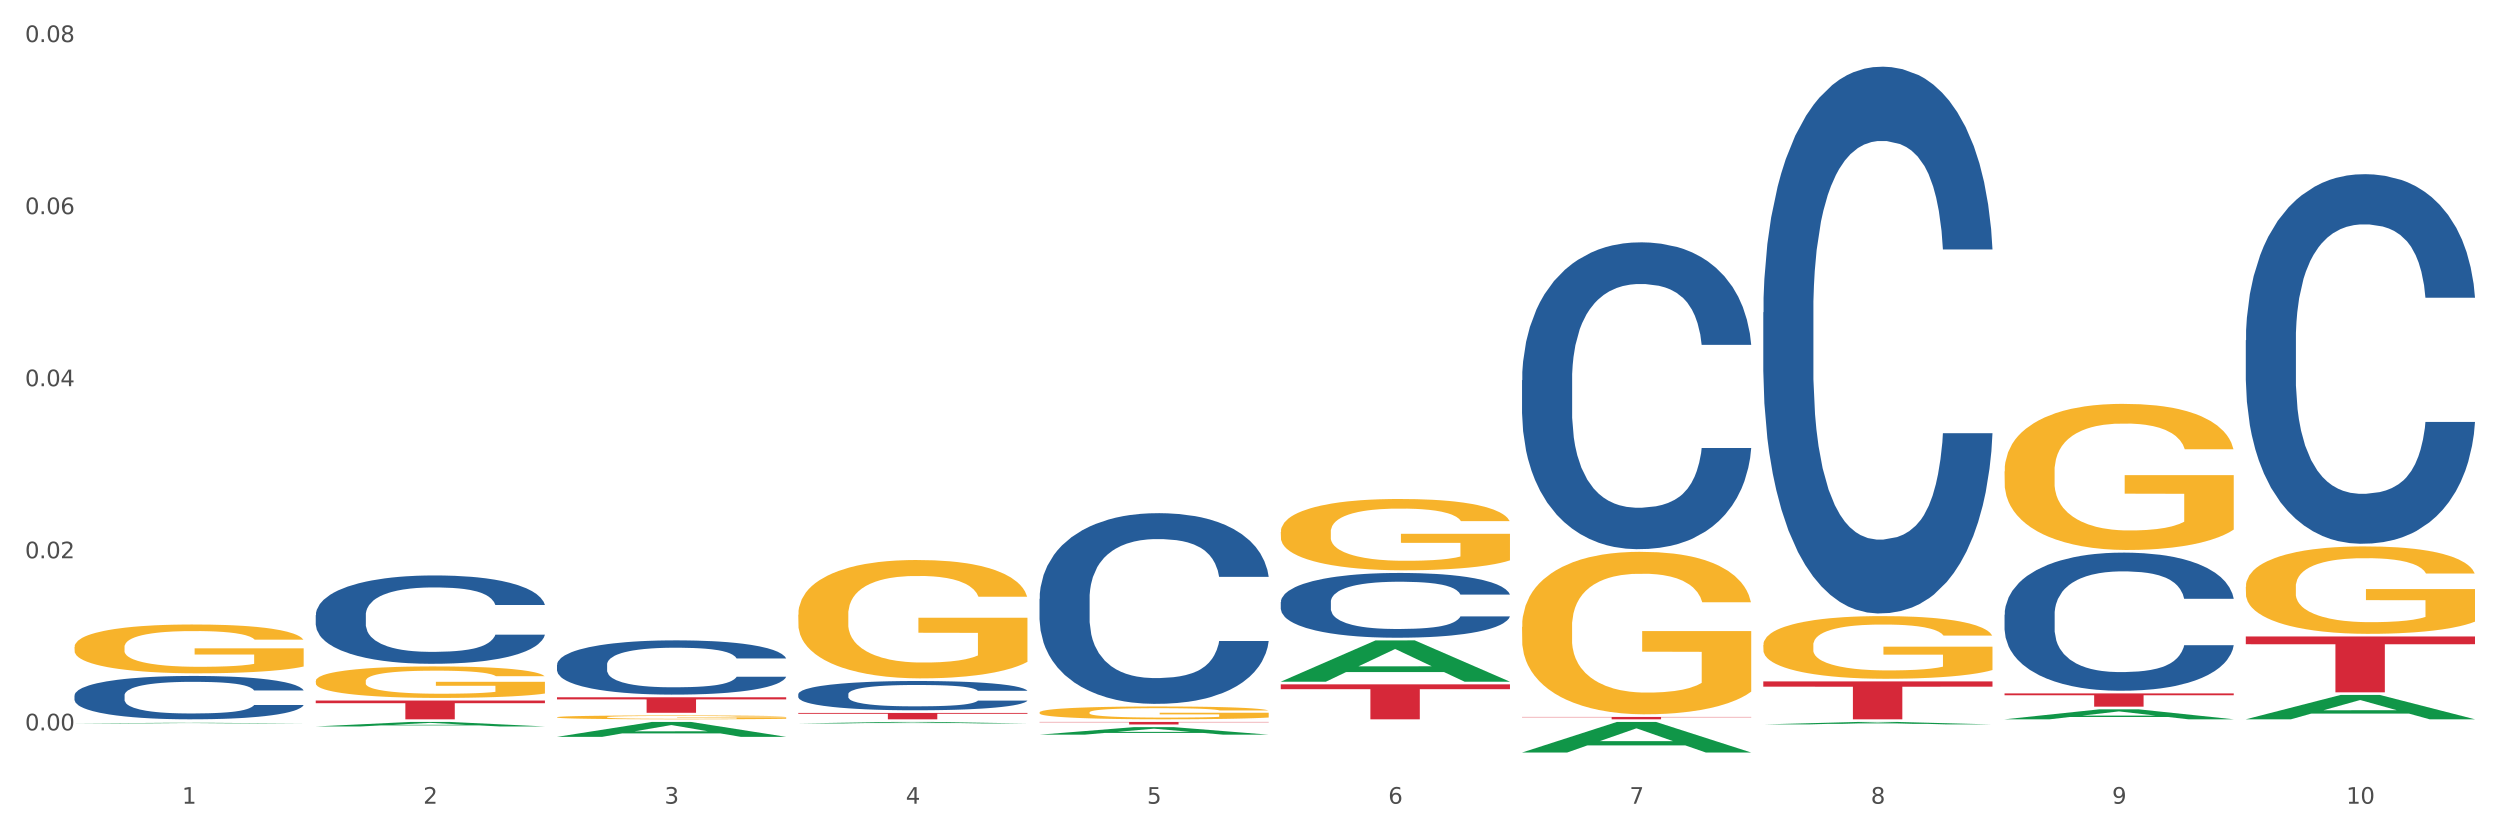 <?xml version="1.0" encoding="utf-8" standalone="no"?>
<!DOCTYPE svg PUBLIC "-//W3C//DTD SVG 1.1//EN"
  "http://www.w3.org/Graphics/SVG/1.1/DTD/svg11.dtd">
<svg xmlns:xlink="http://www.w3.org/1999/xlink" width="1080pt" height="360pt" viewBox="0 0 1080 360" xmlns="http://www.w3.org/2000/svg" version="1.1">
 <rect x="0" y="0" width="1080" height="360" fill="#333333" stroke="none"/>
 <defs>
  <style type="text/css">*{stroke-linejoin: round; stroke-linecap: butt}</style>
 </defs>
 <g id="figure_1">
  <g id="patch_1">
   <path d="M 0 360 
L 1080 360 
L 1080 0 
L 0 0 
z
" style="fill: #ffffff; stroke: #ffffff; stroke-linejoin: miter"/>
  </g>
  <g id="axes_1">
   <g id="matplotlib.axis_1">
    <g id="xtick_1">
     <g id="text_1">
      <!-- 1 -->
      <g style="fill: #4d4d4d" transform="translate(78.627 347.204) scale(0.096 -0.096)">
       <defs>
        <path id="DejaVuSans-31" d="M 794 531 
L 1825 531 
L 1825 4091 
L 703 3866 
L 703 4441 
L 1819 4666 
L 2450 4666 
L 2450 531 
L 3481 531 
L 3481 0 
L 794 0 
L 794 531 
z
" transform="scale(0.016)"/>
       </defs>
       <use xlink:href="#DejaVuSans-31"/>
      </g>
     </g>
    </g>
    <g id="xtick_2">
     <g id="text_2">
      <!-- 2 -->
      <g style="fill: #4d4d4d" transform="translate(182.851 347.204) scale(0.096 -0.096)">
       <defs>
        <path id="DejaVuSans-32" d="M 1228 531 
L 3431 531 
L 3431 0 
L 469 0 
L 469 531 
Q 828 903 1448 1529 
Q 2069 2156 2228 2338 
Q 2531 2678 2651 2914 
Q 2772 3150 2772 3378 
Q 2772 3750 2511 3984 
Q 2250 4219 1831 4219 
Q 1534 4219 1204 4116 
Q 875 4013 500 3803 
L 500 4441 
Q 881 4594 1212 4672 
Q 1544 4750 1819 4750 
Q 2544 4750 2975 4387 
Q 3406 4025 3406 3419 
Q 3406 3131 3298 2873 
Q 3191 2616 2906 2266 
Q 2828 2175 2409 1742 
Q 1991 1309 1228 531 
z
" transform="scale(0.016)"/>
       </defs>
       <use xlink:href="#DejaVuSans-32"/>
      </g>
     </g>
    </g>
    <g id="xtick_3">
     <g id="text_3">
      <!-- 3 -->
      <g style="fill: #4d4d4d" transform="translate(287.074 347.204) scale(0.096 -0.096)">
       <defs>
        <path id="DejaVuSans-33" d="M 2597 2516 
Q 3050 2419 3304 2112 
Q 3559 1806 3559 1356 
Q 3559 666 3084 287 
Q 2609 -91 1734 -91 
Q 1441 -91 1130 -33 
Q 819 25 488 141 
L 488 750 
Q 750 597 1062 519 
Q 1375 441 1716 441 
Q 2309 441 2620 675 
Q 2931 909 2931 1356 
Q 2931 1769 2642 2001 
Q 2353 2234 1838 2234 
L 1294 2234 
L 1294 2753 
L 1863 2753 
Q 2328 2753 2575 2939 
Q 2822 3125 2822 3475 
Q 2822 3834 2567 4026 
Q 2313 4219 1838 4219 
Q 1578 4219 1281 4162 
Q 984 4106 628 3988 
L 628 4550 
Q 988 4650 1302 4700 
Q 1616 4750 1894 4750 
Q 2613 4750 3031 4423 
Q 3450 4097 3450 3541 
Q 3450 3153 3228 2886 
Q 3006 2619 2597 2516 
z
" transform="scale(0.016)"/>
       </defs>
       <use xlink:href="#DejaVuSans-33"/>
      </g>
     </g>
    </g>
    <g id="xtick_4">
     <g id="text_4">
      <!-- 4 -->
      <g style="fill: #4d4d4d" transform="translate(391.298 347.204) scale(0.096 -0.096)">
       <defs>
        <path id="DejaVuSans-34" d="M 2419 4116 
L 825 1625 
L 2419 1625 
L 2419 4116 
z
M 2253 4666 
L 3047 4666 
L 3047 1625 
L 3713 1625 
L 3713 1100 
L 3047 1100 
L 3047 0 
L 2419 0 
L 2419 1100 
L 313 1100 
L 313 1709 
L 2253 4666 
z
" transform="scale(0.016)"/>
       </defs>
       <use xlink:href="#DejaVuSans-34"/>
      </g>
     </g>
    </g>
    <g id="xtick_5">
     <g id="text_5">
      <!-- 5 -->
      <g style="fill: #4d4d4d" transform="translate(495.522 347.204) scale(0.096 -0.096)">
       <defs>
        <path id="DejaVuSans-35" d="M 691 4666 
L 3169 4666 
L 3169 4134 
L 1269 4134 
L 1269 2991 
Q 1406 3038 1543 3061 
Q 1681 3084 1819 3084 
Q 2600 3084 3056 2656 
Q 3513 2228 3513 1497 
Q 3513 744 3044 326 
Q 2575 -91 1722 -91 
Q 1428 -91 1123 -41 
Q 819 9 494 109 
L 494 744 
Q 775 591 1075 516 
Q 1375 441 1709 441 
Q 2250 441 2565 725 
Q 2881 1009 2881 1497 
Q 2881 1984 2565 2268 
Q 2250 2553 1709 2553 
Q 1456 2553 1204 2497 
Q 953 2441 691 2322 
L 691 4666 
z
" transform="scale(0.016)"/>
       </defs>
       <use xlink:href="#DejaVuSans-35"/>
      </g>
     </g>
    </g>
    <g id="xtick_6">
     <g id="text_6">
      <!-- 6 -->
      <g style="fill: #4d4d4d" transform="translate(599.745 347.204) scale(0.096 -0.096)">
       <defs>
        <path id="DejaVuSans-36" d="M 2113 2584 
Q 1688 2584 1439 2293 
Q 1191 2003 1191 1497 
Q 1191 994 1439 701 
Q 1688 409 2113 409 
Q 2538 409 2786 701 
Q 3034 994 3034 1497 
Q 3034 2003 2786 2293 
Q 2538 2584 2113 2584 
z
M 3366 4563 
L 3366 3988 
Q 3128 4100 2886 4159 
Q 2644 4219 2406 4219 
Q 1781 4219 1451 3797 
Q 1122 3375 1075 2522 
Q 1259 2794 1537 2939 
Q 1816 3084 2150 3084 
Q 2853 3084 3261 2657 
Q 3669 2231 3669 1497 
Q 3669 778 3244 343 
Q 2819 -91 2113 -91 
Q 1303 -91 875 529 
Q 447 1150 447 2328 
Q 447 3434 972 4092 
Q 1497 4750 2381 4750 
Q 2619 4750 2861 4703 
Q 3103 4656 3366 4563 
z
" transform="scale(0.016)"/>
       </defs>
       <use xlink:href="#DejaVuSans-36"/>
      </g>
     </g>
    </g>
    <g id="xtick_7">
     <g id="text_7">
      <!-- 7 -->
      <g style="fill: #4d4d4d" transform="translate(703.969 347.204) scale(0.096 -0.096)">
       <defs>
        <path id="DejaVuSans-37" d="M 525 4666 
L 3525 4666 
L 3525 4397 
L 1831 0 
L 1172 0 
L 2766 4134 
L 525 4134 
L 525 4666 
z
" transform="scale(0.016)"/>
       </defs>
       <use xlink:href="#DejaVuSans-37"/>
      </g>
     </g>
    </g>
    <g id="xtick_8">
     <g id="text_8">
      <!-- 8 -->
      <g style="fill: #4d4d4d" transform="translate(808.193 347.204) scale(0.096 -0.096)">
       <defs>
        <path id="DejaVuSans-38" d="M 2034 2216 
Q 1584 2216 1326 1975 
Q 1069 1734 1069 1313 
Q 1069 891 1326 650 
Q 1584 409 2034 409 
Q 2484 409 2743 651 
Q 3003 894 3003 1313 
Q 3003 1734 2745 1975 
Q 2488 2216 2034 2216 
z
M 1403 2484 
Q 997 2584 770 2862 
Q 544 3141 544 3541 
Q 544 4100 942 4425 
Q 1341 4750 2034 4750 
Q 2731 4750 3128 4425 
Q 3525 4100 3525 3541 
Q 3525 3141 3298 2862 
Q 3072 2584 2669 2484 
Q 3125 2378 3379 2068 
Q 3634 1759 3634 1313 
Q 3634 634 3220 271 
Q 2806 -91 2034 -91 
Q 1263 -91 848 271 
Q 434 634 434 1313 
Q 434 1759 690 2068 
Q 947 2378 1403 2484 
z
M 1172 3481 
Q 1172 3119 1398 2916 
Q 1625 2713 2034 2713 
Q 2441 2713 2670 2916 
Q 2900 3119 2900 3481 
Q 2900 3844 2670 4047 
Q 2441 4250 2034 4250 
Q 1625 4250 1398 4047 
Q 1172 3844 1172 3481 
z
" transform="scale(0.016)"/>
       </defs>
       <use xlink:href="#DejaVuSans-38"/>
      </g>
     </g>
    </g>
    <g id="xtick_9">
     <g id="text_9">
      <!-- 9 -->
      <g style="fill: #4d4d4d" transform="translate(912.416 347.204) scale(0.096 -0.096)">
       <defs>
        <path id="DejaVuSans-39" d="M 703 97 
L 703 672 
Q 941 559 1184 500 
Q 1428 441 1663 441 
Q 2288 441 2617 861 
Q 2947 1281 2994 2138 
Q 2813 1869 2534 1725 
Q 2256 1581 1919 1581 
Q 1219 1581 811 2004 
Q 403 2428 403 3163 
Q 403 3881 828 4315 
Q 1253 4750 1959 4750 
Q 2769 4750 3195 4129 
Q 3622 3509 3622 2328 
Q 3622 1225 3098 567 
Q 2575 -91 1691 -91 
Q 1453 -91 1209 -44 
Q 966 3 703 97 
z
M 1959 2075 
Q 2384 2075 2632 2365 
Q 2881 2656 2881 3163 
Q 2881 3666 2632 3958 
Q 2384 4250 1959 4250 
Q 1534 4250 1286 3958 
Q 1038 3666 1038 3163 
Q 1038 2656 1286 2365 
Q 1534 2075 1959 2075 
z
" transform="scale(0.016)"/>
       </defs>
       <use xlink:href="#DejaVuSans-39"/>
      </g>
     </g>
    </g>
    <g id="xtick_10">
     <g id="text_10">
      <!-- 10 -->
      <g style="fill: #4d4d4d" transform="translate(1013.586 347.204) scale(0.096 -0.096)">
       <defs>
        <path id="DejaVuSans-30" d="M 2034 4250 
Q 1547 4250 1301 3770 
Q 1056 3291 1056 2328 
Q 1056 1369 1301 889 
Q 1547 409 2034 409 
Q 2525 409 2770 889 
Q 3016 1369 3016 2328 
Q 3016 3291 2770 3770 
Q 2525 4250 2034 4250 
z
M 2034 4750 
Q 2819 4750 3233 4129 
Q 3647 3509 3647 2328 
Q 3647 1150 3233 529 
Q 2819 -91 2034 -91 
Q 1250 -91 836 529 
Q 422 1150 422 2328 
Q 422 3509 836 4129 
Q 1250 4750 2034 4750 
z
" transform="scale(0.016)"/>
       </defs>
       <use xlink:href="#DejaVuSans-31"/>
       <use xlink:href="#DejaVuSans-30" transform="translate(63.623 0)"/>
      </g>
     </g>
    </g>
    <g id="xtick_11"/>
    <g id="xtick_12"/>
    <g id="xtick_13"/>
    <g id="xtick_14"/>
    <g id="xtick_15"/>
    <g id="xtick_16"/>
    <g id="xtick_17"/>
    <g id="xtick_18"/>
    <g id="xtick_19"/>
   </g>
   <g id="matplotlib.axis_2">
    <g id="ytick_1">
     <g id="text_11">
      <!-- 0.00 -->
      <g style="fill: #4d4d4d" transform="translate(10.8 315.522) scale(0.096 -0.096)">
       <defs>
        <path id="DejaVuSans-2e" d="M 684 794 
L 1344 794 
L 1344 0 
L 684 0 
L 684 794 
z
" transform="scale(0.016)"/>
       </defs>
       <use xlink:href="#DejaVuSans-30"/>
       <use xlink:href="#DejaVuSans-2e" transform="translate(63.623 0)"/>
       <use xlink:href="#DejaVuSans-30" transform="translate(95.41 0)"/>
       <use xlink:href="#DejaVuSans-30" transform="translate(159.033 0)"/>
      </g>
     </g>
    </g>
    <g id="ytick_2">
     <g id="text_12">
      <!-- 0.02 -->
      <g style="fill: #4d4d4d" transform="translate(10.8 241.185) scale(0.096 -0.096)">
       <use xlink:href="#DejaVuSans-30"/>
       <use xlink:href="#DejaVuSans-2e" transform="translate(63.623 0)"/>
       <use xlink:href="#DejaVuSans-30" transform="translate(95.41 0)"/>
       <use xlink:href="#DejaVuSans-32" transform="translate(159.033 0)"/>
      </g>
     </g>
    </g>
    <g id="ytick_3">
     <g id="text_13">
      <!-- 0.04 -->
      <g style="fill: #4d4d4d" transform="translate(10.8 166.849) scale(0.096 -0.096)">
       <use xlink:href="#DejaVuSans-30"/>
       <use xlink:href="#DejaVuSans-2e" transform="translate(63.623 0)"/>
       <use xlink:href="#DejaVuSans-30" transform="translate(95.41 0)"/>
       <use xlink:href="#DejaVuSans-34" transform="translate(159.033 0)"/>
      </g>
     </g>
    </g>
    <g id="ytick_4">
     <g id="text_14">
      <!-- 0.06 -->
      <g style="fill: #4d4d4d" transform="translate(10.8 92.512) scale(0.096 -0.096)">
       <use xlink:href="#DejaVuSans-30"/>
       <use xlink:href="#DejaVuSans-2e" transform="translate(63.623 0)"/>
       <use xlink:href="#DejaVuSans-30" transform="translate(95.41 0)"/>
       <use xlink:href="#DejaVuSans-36" transform="translate(159.033 0)"/>
      </g>
     </g>
    </g>
    <g id="ytick_5">
     <g id="text_15">
      <!-- 0.08 -->
      <g style="fill: #4d4d4d" transform="translate(10.8 18.175) scale(0.096 -0.096)">
       <use xlink:href="#DejaVuSans-30"/>
       <use xlink:href="#DejaVuSans-2e" transform="translate(63.623 0)"/>
       <use xlink:href="#DejaVuSans-30" transform="translate(95.41 0)"/>
       <use xlink:href="#DejaVuSans-38" transform="translate(159.033 0)"/>
      </g>
     </g>
    </g>
    <g id="ytick_6"/>
    <g id="ytick_7"/>
    <g id="ytick_8"/>
    <g id="ytick_9"/>
   </g>
   <g id="PolyCollection_1">
    <path d="M 32.175 312.556 
L 32.277 312.556 
L 73.107 312.244 
L 90.051 312.244 
L 131.187 312.557 
L 111.589 312.557 
L 102.709 312.484 
L 60.552 312.484 
L 60.246 312.485 
L 51.671 312.557 
L 32.175 312.557 
L 32.175 312.556 
L 65.86 312.44 
L 97.401 312.44 
L 81.783 312.31 
L 81.579 312.31 
L 81.375 312.311 
L 65.758 312.44 
L 65.86 312.44 
L 32.175 312.556 
z
" clip-path="url(#p364e9d9b8b)" style="fill: #109648"/>
    <path d="M 344.846 265.552 
L 344.963 265.505 
L 344.963 263.824 
L 345.197 262.376 
L 346.366 258.874 
L 348.119 255.978 
L 349.405 254.437 
L 350.691 253.176 
L 352.21 251.915 
L 354.081 250.607 
L 357.471 248.693 
L 359.575 247.712 
L 362.147 246.684 
L 366.823 245.19 
L 370.213 244.349 
L 373.72 243.649 
L 379.448 242.808 
L 383.188 242.434 
L 387.163 242.154 
L 391.956 241.967 
L 395.579 241.921 
L 403.529 242.061 
L 410.309 242.481 
L 413.582 242.808 
L 417.79 243.368 
L 420.011 243.742 
L 423.635 244.489 
L 427.376 245.47 
L 429.947 246.311 
L 433.805 247.899 
L 436.728 249.486 
L 439.416 251.448 
L 440.819 252.802 
L 441.871 254.063 
L 442.806 255.511 
L 443.741 257.8 
L 422.7 257.8 
L 421.882 256.165 
L 420.596 254.624 
L 418.725 253.129 
L 417.089 252.195 
L 414.283 251.028 
L 411.711 250.28 
L 409.023 249.72 
L 405.75 249.253 
L 403.178 249.019 
L 399.554 248.833 
L 392.423 248.879 
L 387.63 249.253 
L 384.357 249.72 
L 382.253 250.14 
L 380.383 250.607 
L 378.279 251.261 
L 375.824 252.242 
L 374.07 253.129 
L 372.317 254.25 
L 370.914 255.371 
L 369.628 256.679 
L 368.576 258.08 
L 367.758 259.527 
L 367.056 261.302 
L 366.472 264.244 
L 366.472 270.643 
L 366.706 272.09 
L 367.29 274.005 
L 367.992 275.453 
L 369.161 277.181 
L 370.213 278.349 
L 372.2 280.03 
L 374.421 281.431 
L 376.174 282.318 
L 377.928 283.065 
L 380.967 284.093 
L 384.357 284.934 
L 387.28 285.447 
L 391.254 285.914 
L 393.943 286.101 
L 396.281 286.195 
L 402.009 286.195 
L 406.1 286.054 
L 410.659 285.728 
L 414.166 285.307 
L 417.089 284.793 
L 420.362 283.953 
L 422.466 283.159 
L 422.466 273.398 
L 396.748 273.351 
L 396.748 266.86 
L 443.858 266.86 
L 443.858 285.914 
L 441.871 286.895 
L 439.65 287.782 
L 437.312 288.576 
L 433.805 289.557 
L 429.597 290.491 
L 425.856 291.145 
L 421.882 291.705 
L 417.206 292.219 
L 411.127 292.686 
L 407.386 292.873 
L 402.71 293.013 
L 397.216 293.06 
L 392.423 292.966 
L 387.747 292.733 
L 382.838 292.313 
L 378.045 291.705 
L 374.421 291.098 
L 370.797 290.351 
L 366.94 289.37 
L 363.9 288.436 
L 361.562 287.596 
L 358.99 286.521 
L 356.185 285.12 
L 354.081 283.859 
L 352.21 282.552 
L 350.223 280.87 
L 348.82 279.423 
L 347.418 277.601 
L 346.599 276.247 
L 345.664 274.145 
L 344.963 271.203 
L 344.846 265.552 
z
" clip-path="url(#p364e9d9b8b)" style="fill: #f7b32b"/>
    <path d="M 449.069 307.761 
L 449.186 307.756 
L 449.186 307.574 
L 449.42 307.417 
L 450.589 307.038 
L 452.343 306.724 
L 453.628 306.557 
L 454.914 306.42 
L 456.434 306.283 
L 458.304 306.142 
L 461.694 305.934 
L 463.799 305.828 
L 466.37 305.717 
L 471.046 305.555 
L 474.436 305.464 
L 477.943 305.388 
L 483.671 305.296 
L 487.412 305.256 
L 491.386 305.226 
L 496.179 305.205 
L 499.803 305.2 
L 507.752 305.215 
L 514.532 305.261 
L 517.805 305.296 
L 522.014 305.357 
L 524.235 305.398 
L 527.859 305.479 
L 531.599 305.585 
L 534.171 305.676 
L 538.029 305.848 
L 540.951 306.02 
L 543.64 306.233 
L 545.043 306.38 
L 546.095 306.516 
L 547.03 306.673 
L 547.965 306.921 
L 526.923 306.921 
L 526.105 306.744 
L 524.819 306.577 
L 522.949 306.415 
L 521.312 306.314 
L 518.507 306.187 
L 515.935 306.106 
L 513.246 306.046 
L 509.973 305.995 
L 507.401 305.97 
L 503.778 305.949 
L 496.647 305.954 
L 491.854 305.995 
L 488.581 306.046 
L 486.477 306.091 
L 484.606 306.142 
L 482.502 306.213 
L 480.047 306.319 
L 478.294 306.415 
L 476.54 306.537 
L 475.138 306.658 
L 473.852 306.8 
L 472.8 306.952 
L 471.981 307.108 
L 471.28 307.301 
L 470.696 307.62 
L 470.696 308.313 
L 470.929 308.47 
L 471.514 308.677 
L 472.215 308.834 
L 473.384 309.022 
L 474.436 309.148 
L 476.424 309.33 
L 478.645 309.482 
L 480.398 309.578 
L 482.152 309.659 
L 485.191 309.771 
L 488.581 309.862 
L 491.503 309.918 
L 495.478 309.968 
L 498.167 309.988 
L 500.505 309.999 
L 506.232 309.999 
L 510.324 309.983 
L 514.883 309.948 
L 518.39 309.902 
L 521.312 309.847 
L 524.585 309.756 
L 526.69 309.67 
L 526.69 308.612 
L 500.972 308.607 
L 500.972 307.903 
L 548.082 307.903 
L 548.082 309.968 
L 546.095 310.074 
L 543.874 310.171 
L 541.536 310.257 
L 538.029 310.363 
L 533.82 310.464 
L 530.08 310.535 
L 526.105 310.596 
L 521.429 310.651 
L 515.351 310.702 
L 511.61 310.722 
L 506.934 310.737 
L 501.44 310.743 
L 496.647 310.732 
L 491.971 310.707 
L 487.061 310.662 
L 482.268 310.596 
L 478.645 310.53 
L 475.021 310.449 
L 471.163 310.343 
L 468.124 310.241 
L 465.786 310.15 
L 463.214 310.034 
L 460.409 309.882 
L 458.304 309.745 
L 456.434 309.604 
L 454.447 309.422 
L 453.044 309.265 
L 451.641 309.067 
L 450.823 308.92 
L 449.888 308.693 
L 449.186 308.374 
L 449.069 307.761 
z
" clip-path="url(#p364e9d9b8b)" style="fill: #f7b32b"/>
    <path d="M 553.293 229.803 
L 553.41 229.775 
L 553.41 228.762 
L 553.644 227.889 
L 554.813 225.778 
L 556.566 224.033 
L 557.852 223.105 
L 559.138 222.345 
L 560.658 221.585 
L 562.528 220.797 
L 565.918 219.643 
L 568.022 219.052 
L 570.594 218.432 
L 575.27 217.532 
L 578.66 217.025 
L 582.167 216.603 
L 587.895 216.096 
L 591.636 215.871 
L 595.61 215.702 
L 600.403 215.59 
L 604.027 215.562 
L 611.976 215.646 
L 618.756 215.899 
L 622.029 216.096 
L 626.237 216.434 
L 628.458 216.659 
L 632.082 217.11 
L 635.823 217.701 
L 638.395 218.207 
L 642.252 219.164 
L 645.175 220.121 
L 647.863 221.303 
L 649.266 222.12 
L 650.318 222.879 
L 651.253 223.752 
L 652.189 225.131 
L 631.147 225.131 
L 630.329 224.146 
L 629.043 223.217 
L 627.173 222.317 
L 625.536 221.754 
L 622.73 221.05 
L 620.159 220.6 
L 617.47 220.262 
L 614.197 219.98 
L 611.625 219.84 
L 608.001 219.727 
L 600.87 219.755 
L 596.078 219.98 
L 592.805 220.262 
L 590.7 220.515 
L 588.83 220.797 
L 586.726 221.191 
L 584.271 221.782 
L 582.518 222.317 
L 580.764 222.992 
L 579.361 223.668 
L 578.075 224.456 
L 577.023 225.3 
L 576.205 226.173 
L 575.504 227.242 
L 574.919 229.015 
L 574.919 232.871 
L 575.153 233.744 
L 575.737 234.898 
L 576.439 235.77 
L 577.608 236.812 
L 578.66 237.515 
L 580.647 238.528 
L 582.868 239.373 
L 584.622 239.908 
L 586.375 240.358 
L 589.415 240.977 
L 592.805 241.484 
L 595.727 241.793 
L 599.702 242.075 
L 602.39 242.187 
L 604.728 242.244 
L 610.456 242.244 
L 614.548 242.159 
L 619.107 241.962 
L 622.613 241.709 
L 625.536 241.399 
L 628.809 240.893 
L 630.913 240.414 
L 630.913 234.532 
L 605.196 234.504 
L 605.196 230.591 
L 652.306 230.591 
L 652.306 242.075 
L 650.318 242.666 
L 648.097 243.201 
L 645.759 243.679 
L 642.252 244.27 
L 638.044 244.833 
L 634.303 245.227 
L 630.329 245.565 
L 625.653 245.874 
L 619.574 246.156 
L 615.833 246.268 
L 611.158 246.353 
L 605.663 246.381 
L 600.87 246.325 
L 596.195 246.184 
L 591.285 245.931 
L 586.492 245.565 
L 582.868 245.199 
L 579.244 244.749 
L 575.387 244.158 
L 572.347 243.595 
L 570.009 243.088 
L 567.438 242.441 
L 564.632 241.596 
L 562.528 240.836 
L 560.658 240.048 
L 558.67 239.035 
L 557.268 238.163 
L 555.865 237.065 
L 555.047 236.249 
L 554.111 234.982 
L 553.41 233.209 
L 553.293 229.803 
z
" clip-path="url(#p364e9d9b8b)" style="fill: #f7b32b"/>
    <path d="M 657.517 270.824 
L 657.634 270.76 
L 657.634 268.452 
L 657.867 266.464 
L 659.036 261.656 
L 660.79 257.681 
L 662.076 255.565 
L 663.362 253.834 
L 664.881 252.103 
L 666.752 250.308 
L 670.142 247.679 
L 672.246 246.333 
L 674.818 244.922 
L 679.493 242.871 
L 682.884 241.717 
L 686.39 240.755 
L 692.118 239.601 
L 695.859 239.088 
L 699.834 238.704 
L 704.627 238.447 
L 708.25 238.383 
L 716.199 238.575 
L 722.979 239.152 
L 726.253 239.601 
L 730.461 240.371 
L 732.682 240.883 
L 736.306 241.909 
L 740.047 243.256 
L 742.618 244.41 
L 746.476 246.589 
L 749.398 248.769 
L 752.087 251.462 
L 753.49 253.321 
L 754.542 255.052 
L 755.477 257.04 
L 756.412 260.181 
L 735.371 260.181 
L 734.552 257.937 
L 733.266 255.822 
L 731.396 253.77 
L 729.76 252.488 
L 726.954 250.885 
L 724.382 249.859 
L 721.694 249.09 
L 718.42 248.449 
L 715.849 248.128 
L 712.225 247.872 
L 705.094 247.936 
L 700.301 248.449 
L 697.028 249.09 
L 694.924 249.667 
L 693.054 250.308 
L 690.949 251.205 
L 688.495 252.552 
L 686.741 253.77 
L 684.988 255.309 
L 683.585 256.847 
L 682.299 258.642 
L 681.247 260.566 
L 680.429 262.553 
L 679.727 264.99 
L 679.143 269.029 
L 679.143 277.812 
L 679.377 279.8 
L 679.961 282.428 
L 680.662 284.416 
L 681.831 286.788 
L 682.884 288.391 
L 684.871 290.699 
L 687.092 292.622 
L 688.845 293.84 
L 690.599 294.866 
L 693.638 296.276 
L 697.028 297.43 
L 699.951 298.136 
L 703.925 298.777 
L 706.614 299.033 
L 708.952 299.161 
L 714.68 299.161 
L 718.771 298.969 
L 723.33 298.52 
L 726.837 297.943 
L 729.76 297.238 
L 733.033 296.084 
L 735.137 294.994 
L 735.137 281.595 
L 709.419 281.531 
L 709.419 272.619 
L 756.529 272.619 
L 756.529 298.777 
L 754.542 300.123 
L 752.321 301.341 
L 749.983 302.431 
L 746.476 303.777 
L 742.268 305.06 
L 738.527 305.957 
L 734.552 306.727 
L 729.876 307.432 
L 723.798 308.073 
L 720.057 308.329 
L 715.381 308.522 
L 709.887 308.586 
L 705.094 308.458 
L 700.418 308.137 
L 695.508 307.56 
L 690.716 306.727 
L 687.092 305.893 
L 683.468 304.867 
L 679.61 303.521 
L 676.571 302.239 
L 674.233 301.085 
L 671.661 299.61 
L 668.856 297.687 
L 666.752 295.956 
L 664.881 294.161 
L 662.894 291.853 
L 661.491 289.865 
L 660.088 287.365 
L 659.27 285.505 
L 658.335 282.62 
L 657.634 278.581 
L 657.517 270.824 
z
" clip-path="url(#p364e9d9b8b)" style="fill: #f7b32b"/>
    <path d="M 761.74 278.671 
L 761.857 278.646 
L 761.857 277.756 
L 762.091 276.99 
L 763.26 275.135 
L 765.013 273.602 
L 766.299 272.786 
L 767.585 272.118 
L 769.105 271.45 
L 770.975 270.758 
L 774.365 269.744 
L 776.469 269.224 
L 779.041 268.68 
L 783.717 267.889 
L 787.107 267.444 
L 790.614 267.073 
L 796.342 266.628 
L 800.083 266.43 
L 804.057 266.282 
L 808.85 266.183 
L 812.474 266.158 
L 820.423 266.232 
L 827.203 266.455 
L 830.476 266.628 
L 834.685 266.925 
L 836.906 267.122 
L 840.529 267.518 
L 844.27 268.037 
L 846.842 268.483 
L 850.7 269.323 
L 853.622 270.164 
L 856.311 271.203 
L 857.713 271.92 
L 858.766 272.588 
L 859.701 273.354 
L 860.636 274.566 
L 839.594 274.566 
L 838.776 273.701 
L 837.49 272.884 
L 835.62 272.093 
L 833.983 271.599 
L 831.178 270.98 
L 828.606 270.585 
L 825.917 270.288 
L 822.644 270.041 
L 820.072 269.917 
L 816.448 269.818 
L 809.318 269.843 
L 804.525 270.041 
L 801.252 270.288 
L 799.148 270.51 
L 797.277 270.758 
L 795.173 271.104 
L 792.718 271.623 
L 790.965 272.093 
L 789.211 272.687 
L 787.809 273.28 
L 786.523 273.973 
L 785.471 274.714 
L 784.652 275.481 
L 783.951 276.421 
L 783.366 277.979 
L 783.366 281.367 
L 783.6 282.133 
L 784.185 283.147 
L 784.886 283.914 
L 786.055 284.829 
L 787.107 285.447 
L 789.094 286.337 
L 791.315 287.079 
L 793.069 287.549 
L 794.822 287.945 
L 797.862 288.489 
L 801.252 288.934 
L 804.174 289.206 
L 808.149 289.453 
L 810.837 289.552 
L 813.175 289.602 
L 818.903 289.602 
L 822.995 289.527 
L 827.554 289.354 
L 831.061 289.132 
L 833.983 288.86 
L 837.256 288.415 
L 839.36 287.994 
L 839.36 282.826 
L 813.643 282.801 
L 813.643 279.364 
L 860.753 279.364 
L 860.753 289.453 
L 858.766 289.973 
L 856.544 290.442 
L 854.206 290.863 
L 850.7 291.382 
L 846.491 291.877 
L 842.751 292.223 
L 838.776 292.52 
L 834.1 292.792 
L 828.021 293.039 
L 824.281 293.138 
L 819.605 293.212 
L 814.111 293.237 
L 809.318 293.187 
L 804.642 293.064 
L 799.732 292.841 
L 794.939 292.52 
L 791.315 292.198 
L 787.692 291.803 
L 783.834 291.283 
L 780.795 290.789 
L 778.457 290.344 
L 775.885 289.775 
L 773.079 289.033 
L 770.975 288.365 
L 769.105 287.673 
L 767.118 286.783 
L 765.715 286.016 
L 764.312 285.051 
L 763.494 284.334 
L 762.559 283.221 
L 761.857 281.663 
L 761.74 278.671 
z
" clip-path="url(#p364e9d9b8b)" style="fill: #f7b32b"/>
    <path d="M 970.188 274.956 
L 1069.2 274.956 
L 1069.2 278.308 
L 1030.252 278.33 
L 1030.252 299.075 
L 1008.901 299.075 
L 1008.901 278.33 
L 970.188 278.308 
L 970.188 274.979 
L 970.188 274.956 
z
" clip-path="url(#p364e9d9b8b)" style="fill: #d62839"/>
    <path d="M 865.964 299.542 
L 964.976 299.542 
L 964.976 300.341 
L 926.028 300.346 
L 926.028 305.293 
L 904.677 305.293 
L 904.677 300.346 
L 865.964 300.341 
L 865.964 299.547 
L 865.964 299.542 
z
" clip-path="url(#p364e9d9b8b)" style="fill: #d62839"/>
    <path d="M 761.74 294.369 
L 860.753 294.369 
L 860.753 296.645 
L 821.805 296.66 
L 821.805 310.743 
L 800.454 310.743 
L 800.454 296.66 
L 761.74 296.645 
L 761.74 294.385 
L 761.74 294.369 
z
" clip-path="url(#p364e9d9b8b)" style="fill: #d62839"/>
    <path d="M 657.517 309.718 
L 756.529 309.718 
L 756.529 309.86 
L 717.581 309.861 
L 717.581 310.743 
L 696.23 310.743 
L 696.23 309.861 
L 657.517 309.86 
L 657.517 309.719 
L 657.517 309.718 
z
" clip-path="url(#p364e9d9b8b)" style="fill: #d62839"/>
    <path d="M 553.293 295.628 
L 652.306 295.628 
L 652.306 297.729 
L 613.358 297.743 
L 613.358 310.743 
L 592.006 310.743 
L 592.006 297.743 
L 553.293 297.729 
L 553.293 295.643 
L 553.293 295.628 
z
" clip-path="url(#p364e9d9b8b)" style="fill: #d62839"/>
    <path d="M 449.069 311.875 
L 548.082 311.875 
L 548.082 312.028 
L 509.134 312.029 
L 509.134 312.977 
L 487.783 312.977 
L 487.783 312.029 
L 449.069 312.028 
L 449.069 311.876 
L 449.069 311.875 
z
" clip-path="url(#p364e9d9b8b)" style="fill: #d62839"/>
    <path d="M 240.622 301.215 
L 339.635 301.215 
L 339.635 302.148 
L 300.687 302.155 
L 300.687 307.932 
L 279.336 307.932 
L 279.336 302.155 
L 240.622 302.148 
L 240.622 301.221 
L 240.622 301.215 
z
" clip-path="url(#p364e9d9b8b)" style="fill: #d62839"/>
    <path d="M 240.622 309.84 
L 240.739 309.838 
L 240.739 309.783 
L 240.973 309.736 
L 242.142 309.621 
L 243.895 309.526 
L 245.181 309.475 
L 246.467 309.434 
L 247.987 309.392 
L 249.857 309.349 
L 253.247 309.287 
L 255.351 309.254 
L 257.923 309.221 
L 262.599 309.172 
L 265.989 309.144 
L 269.496 309.121 
L 275.224 309.093 
L 278.965 309.081 
L 282.939 309.072 
L 287.732 309.066 
L 291.356 309.064 
L 299.305 309.069 
L 306.085 309.083 
L 309.358 309.093 
L 313.566 309.112 
L 315.788 309.124 
L 319.411 309.149 
L 323.152 309.181 
L 325.724 309.208 
L 329.581 309.26 
L 332.504 309.313 
L 335.193 309.377 
L 336.595 309.421 
L 337.647 309.463 
L 338.583 309.51 
L 339.518 309.585 
L 318.476 309.585 
L 317.658 309.532 
L 316.372 309.481 
L 314.502 309.432 
L 312.865 309.401 
L 310.06 309.363 
L 307.488 309.339 
L 304.799 309.32 
L 301.526 309.305 
L 298.954 309.297 
L 295.33 309.291 
L 288.2 309.293 
L 283.407 309.305 
L 280.134 309.32 
L 278.03 309.334 
L 276.159 309.349 
L 274.055 309.371 
L 271.6 309.403 
L 269.847 309.432 
L 268.093 309.469 
L 266.69 309.506 
L 265.405 309.549 
L 264.352 309.595 
L 263.534 309.642 
L 262.833 309.7 
L 262.248 309.797 
L 262.248 310.007 
L 262.482 310.054 
L 263.067 310.117 
L 263.768 310.165 
L 264.937 310.221 
L 265.989 310.26 
L 267.976 310.315 
L 270.197 310.361 
L 271.951 310.39 
L 273.704 310.415 
L 276.744 310.448 
L 280.134 310.476 
L 283.056 310.493 
L 287.031 310.508 
L 289.719 310.514 
L 292.057 310.517 
L 297.785 310.517 
L 301.877 310.513 
L 306.436 310.502 
L 309.943 310.488 
L 312.865 310.471 
L 316.138 310.444 
L 318.242 310.418 
L 318.242 310.097 
L 292.525 310.096 
L 292.525 309.883 
L 339.635 309.883 
L 339.635 310.508 
L 337.647 310.54 
L 335.426 310.569 
L 333.088 310.595 
L 329.581 310.628 
L 325.373 310.658 
L 321.632 310.68 
L 317.658 310.698 
L 312.982 310.715 
L 306.903 310.73 
L 303.163 310.736 
L 298.487 310.741 
L 292.992 310.743 
L 288.2 310.739 
L 283.524 310.732 
L 278.614 310.718 
L 273.821 310.698 
L 270.197 310.678 
L 266.574 310.654 
L 262.716 310.621 
L 259.677 310.591 
L 257.339 310.563 
L 254.767 310.528 
L 251.961 310.482 
L 249.857 310.441 
L 247.987 310.398 
L 246 310.343 
L 244.597 310.295 
L 243.194 310.235 
L 242.376 310.191 
L 241.441 310.122 
L 240.739 310.025 
L 240.622 309.84 
z
" clip-path="url(#p364e9d9b8b)" style="fill: #f7b32b"/>
    <path d="M 136.399 302.642 
L 235.411 302.642 
L 235.411 303.768 
L 196.463 303.775 
L 196.463 310.743 
L 175.112 310.743 
L 175.112 303.775 
L 136.399 303.768 
L 136.399 302.65 
L 136.399 302.642 
z
" clip-path="url(#p364e9d9b8b)" style="fill: #d62839"/>
    <path d="M 970.188 253.502 
L 970.304 253.467 
L 970.304 252.225 
L 970.538 251.155 
L 971.707 248.568 
L 973.461 246.428 
L 974.747 245.29 
L 976.032 244.358 
L 977.552 243.427 
L 979.422 242.461 
L 982.813 241.046 
L 984.917 240.321 
L 987.488 239.562 
L 992.164 238.458 
L 995.554 237.837 
L 999.061 237.32 
L 1004.789 236.699 
L 1008.53 236.423 
L 1012.505 236.216 
L 1017.297 236.078 
L 1020.921 236.043 
L 1028.87 236.147 
L 1035.65 236.457 
L 1038.923 236.699 
L 1043.132 237.113 
L 1045.353 237.389 
L 1048.977 237.941 
L 1052.717 238.665 
L 1055.289 239.286 
L 1059.147 240.459 
L 1062.069 241.633 
L 1064.758 243.082 
L 1066.161 244.082 
L 1067.213 245.014 
L 1068.148 246.083 
L 1069.083 247.774 
L 1048.041 247.774 
L 1047.223 246.566 
L 1045.937 245.428 
L 1044.067 244.324 
L 1042.43 243.634 
L 1039.625 242.771 
L 1037.053 242.219 
L 1034.364 241.805 
L 1031.091 241.46 
L 1028.52 241.288 
L 1024.896 241.15 
L 1017.765 241.184 
L 1012.972 241.46 
L 1009.699 241.805 
L 1007.595 242.116 
L 1005.724 242.461 
L 1003.62 242.944 
L 1001.165 243.668 
L 999.412 244.324 
L 997.659 245.152 
L 996.256 245.98 
L 994.97 246.946 
L 993.918 247.981 
L 993.1 249.051 
L 992.398 250.362 
L 991.814 252.535 
L 991.814 257.262 
L 992.047 258.332 
L 992.632 259.747 
L 993.333 260.816 
L 994.502 262.093 
L 995.554 262.955 
L 997.542 264.197 
L 999.763 265.233 
L 1001.516 265.888 
L 1003.27 266.44 
L 1006.309 267.199 
L 1009.699 267.82 
L 1012.621 268.2 
L 1016.596 268.545 
L 1019.285 268.683 
L 1021.623 268.752 
L 1027.351 268.752 
L 1031.442 268.648 
L 1036.001 268.407 
L 1039.508 268.096 
L 1042.43 267.717 
L 1045.704 267.096 
L 1047.808 266.509 
L 1047.808 259.298 
L 1022.09 259.264 
L 1022.09 254.468 
L 1069.2 254.468 
L 1069.2 268.545 
L 1067.213 269.269 
L 1064.992 269.925 
L 1062.654 270.512 
L 1059.147 271.236 
L 1054.938 271.926 
L 1051.198 272.409 
L 1047.223 272.823 
L 1042.547 273.203 
L 1036.469 273.548 
L 1032.728 273.686 
L 1028.052 273.789 
L 1022.558 273.824 
L 1017.765 273.755 
L 1013.089 273.582 
L 1008.179 273.272 
L 1003.387 272.823 
L 999.763 272.375 
L 996.139 271.823 
L 992.281 271.098 
L 989.242 270.408 
L 986.904 269.787 
L 984.332 268.993 
L 981.527 267.958 
L 979.422 267.027 
L 977.552 266.061 
L 975.565 264.819 
L 974.162 263.749 
L 972.759 262.403 
L 971.941 261.403 
L 971.006 259.85 
L 970.304 257.676 
L 970.188 253.502 
z
" clip-path="url(#p364e9d9b8b)" style="fill: #f7b32b"/>
    <path d="M 32.175 279.529 
L 32.292 279.509 
L 32.292 278.816 
L 32.526 278.219 
L 33.695 276.774 
L 35.448 275.579 
L 36.734 274.944 
L 38.02 274.423 
L 39.54 273.903 
L 41.41 273.364 
L 44.8 272.574 
L 46.904 272.169 
L 49.476 271.746 
L 54.152 271.129 
L 57.542 270.782 
L 61.049 270.493 
L 66.777 270.147 
L 70.517 269.993 
L 74.492 269.877 
L 79.285 269.8 
L 82.909 269.781 
L 90.858 269.838 
L 97.638 270.012 
L 100.911 270.147 
L 105.119 270.378 
L 107.34 270.532 
L 110.964 270.84 
L 114.705 271.245 
L 117.277 271.592 
L 121.134 272.247 
L 124.057 272.902 
L 126.745 273.711 
L 128.148 274.269 
L 129.2 274.789 
L 130.135 275.387 
L 131.071 276.331 
L 110.029 276.331 
L 109.211 275.656 
L 107.925 275.021 
L 106.054 274.404 
L 104.418 274.019 
L 101.612 273.537 
L 99.041 273.229 
L 96.352 272.998 
L 93.079 272.805 
L 90.507 272.709 
L 86.883 272.632 
L 79.752 272.651 
L 74.96 272.805 
L 71.686 272.998 
L 69.582 273.171 
L 67.712 273.364 
L 65.608 273.634 
L 63.153 274.038 
L 61.399 274.404 
L 59.646 274.867 
L 58.243 275.329 
L 56.957 275.868 
L 55.905 276.446 
L 55.087 277.043 
L 54.386 277.776 
L 53.801 278.989 
L 53.801 281.629 
L 54.035 282.226 
L 54.619 283.016 
L 55.321 283.613 
L 56.49 284.326 
L 57.542 284.807 
L 59.529 285.501 
L 61.75 286.079 
L 63.504 286.445 
L 65.257 286.753 
L 68.296 287.177 
L 71.686 287.524 
L 74.609 287.735 
L 78.583 287.928 
L 81.272 288.005 
L 83.61 288.044 
L 89.338 288.044 
L 93.429 287.986 
L 97.988 287.851 
L 101.495 287.678 
L 104.418 287.466 
L 107.691 287.119 
L 109.795 286.791 
L 109.795 282.765 
L 84.078 282.746 
L 84.078 280.068 
L 131.187 280.068 
L 131.187 287.928 
L 129.2 288.333 
L 126.979 288.699 
L 124.641 289.026 
L 121.134 289.431 
L 116.926 289.816 
L 113.185 290.086 
L 109.211 290.317 
L 104.535 290.529 
L 98.456 290.722 
L 94.715 290.799 
L 90.039 290.856 
L 84.545 290.876 
L 79.752 290.837 
L 75.076 290.741 
L 70.167 290.567 
L 65.374 290.317 
L 61.75 290.066 
L 58.126 289.758 
L 54.269 289.354 
L 51.229 288.968 
L 48.891 288.622 
L 46.32 288.179 
L 43.514 287.601 
L 41.41 287.08 
L 39.54 286.541 
L 37.552 285.848 
L 36.15 285.25 
L 34.747 284.499 
L 33.928 283.94 
L 32.993 283.073 
L 32.292 281.86 
L 32.175 279.529 
z
" clip-path="url(#p364e9d9b8b)" style="fill: #f7b32b"/>
    <path d="M 32.175 300.426 
L 32.292 300.409 
L 32.292 299.929 
L 32.643 299.279 
L 33.931 298.082 
L 35.569 297.175 
L 38.378 296.114 
L 39.899 295.669 
L 41.889 295.173 
L 45.985 294.369 
L 50.667 293.685 
L 53.944 293.308 
L 56.401 293.069 
L 61.902 292.641 
L 65.062 292.453 
L 68.339 292.299 
L 71.148 292.196 
L 75.829 292.076 
L 79.575 292.025 
L 83.905 292.008 
L 87.533 292.025 
L 92.331 292.093 
L 99.354 292.299 
L 102.045 292.419 
L 105.674 292.624 
L 109.419 292.898 
L 112.462 293.171 
L 115.973 293.565 
L 119.601 294.078 
L 123.112 294.728 
L 125.57 295.327 
L 127.559 295.96 
L 129.315 296.73 
L 130.602 297.568 
L 131.187 298.27 
L 109.77 298.27 
L 109.185 297.637 
L 108.014 296.952 
L 106.844 296.491 
L 105.557 296.114 
L 103.567 295.686 
L 101.811 295.413 
L 98.886 295.088 
L 96.194 294.882 
L 93.97 294.762 
L 91.278 294.66 
L 85.543 294.557 
L 81.447 294.557 
L 78.872 294.591 
L 75.712 294.677 
L 73.021 294.797 
L 69.861 295.002 
L 67.403 295.224 
L 64.945 295.515 
L 63.541 295.721 
L 61.434 296.097 
L 60.03 296.405 
L 58.157 296.935 
L 57.104 297.312 
L 55.231 298.287 
L 54.412 299.006 
L 54.061 299.502 
L 53.827 300.049 
L 53.827 302.718 
L 54.529 303.916 
L 55.114 304.429 
L 56.05 305.011 
L 57.806 305.764 
L 60.381 306.499 
L 63.072 307.03 
L 65.296 307.355 
L 67.403 307.594 
L 69.509 307.783 
L 72.084 307.954 
L 74.191 308.056 
L 77.351 308.159 
L 81.096 308.21 
L 84.022 308.21 
L 89.991 308.125 
L 92.683 308.039 
L 95.257 307.92 
L 98.066 307.731 
L 100.29 307.526 
L 101.577 307.372 
L 103.684 307.047 
L 105.322 306.705 
L 106.727 306.311 
L 107.663 305.969 
L 108.717 305.456 
L 109.536 304.874 
L 109.77 304.566 
L 131.187 304.566 
L 130.719 305.182 
L 129.9 305.781 
L 128.262 306.585 
L 126.974 307.047 
L 124.985 307.612 
L 122.878 308.091 
L 119.952 308.621 
L 117.26 309.015 
L 114.451 309.357 
L 111.408 309.665 
L 105.908 310.092 
L 103.918 310.212 
L 99.705 310.417 
L 96.428 310.537 
L 91.629 310.657 
L 86.714 310.725 
L 81.564 310.743 
L 77 310.708 
L 71.967 310.606 
L 68.807 310.503 
L 65.296 310.349 
L 61.2 310.109 
L 57.338 309.819 
L 53.71 309.476 
L 50.316 309.083 
L 47.156 308.638 
L 43.059 307.902 
L 40.016 307.184 
L 37.793 306.517 
L 36.271 305.952 
L 34.75 305.233 
L 33.931 304.737 
L 32.643 303.54 
L 32.175 302.427 
L 32.175 300.426 
z
" clip-path="url(#p364e9d9b8b)" style="fill: #255c99"/>
    <path d="M 136.399 265.739 
L 136.516 265.704 
L 136.516 264.728 
L 136.867 263.403 
L 138.154 260.963 
L 139.793 259.115 
L 142.602 256.954 
L 144.123 256.047 
L 146.113 255.036 
L 150.209 253.398 
L 154.89 252.003 
L 158.167 251.236 
L 160.625 250.748 
L 166.126 249.877 
L 169.286 249.493 
L 172.563 249.18 
L 175.372 248.97 
L 180.053 248.726 
L 183.798 248.622 
L 188.129 248.587 
L 191.757 248.622 
L 196.555 248.761 
L 203.577 249.18 
L 206.269 249.424 
L 209.897 249.842 
L 213.642 250.4 
L 216.685 250.958 
L 220.196 251.759 
L 223.824 252.805 
L 227.336 254.13 
L 229.793 255.35 
L 231.783 256.64 
L 233.538 258.209 
L 234.826 259.917 
L 235.411 261.346 
L 213.993 261.346 
L 213.408 260.057 
L 212.238 258.662 
L 211.068 257.721 
L 209.78 256.954 
L 207.791 256.082 
L 206.035 255.525 
L 203.109 254.862 
L 200.417 254.444 
L 198.194 254.2 
L 195.502 253.991 
L 189.767 253.781 
L 185.671 253.781 
L 183.096 253.851 
L 179.936 254.025 
L 177.244 254.269 
L 174.084 254.688 
L 171.626 255.141 
L 169.169 255.734 
L 167.764 256.152 
L 165.658 256.919 
L 164.253 257.547 
L 162.381 258.627 
L 161.327 259.394 
L 159.455 261.381 
L 158.635 262.846 
L 158.284 263.857 
L 158.05 264.972 
L 158.05 270.411 
L 158.752 272.851 
L 159.338 273.897 
L 160.274 275.082 
L 162.029 276.616 
L 164.604 278.115 
L 167.296 279.196 
L 169.52 279.858 
L 171.626 280.346 
L 173.733 280.73 
L 176.308 281.078 
L 178.415 281.288 
L 181.575 281.497 
L 185.32 281.601 
L 188.246 281.601 
L 194.214 281.427 
L 196.906 281.253 
L 199.481 281.009 
L 202.29 280.625 
L 204.514 280.207 
L 205.801 279.893 
L 207.908 279.231 
L 209.546 278.534 
L 210.951 277.732 
L 211.887 277.034 
L 212.94 275.989 
L 213.759 274.803 
L 213.993 274.176 
L 235.411 274.176 
L 234.943 275.431 
L 234.124 276.651 
L 232.485 278.29 
L 231.198 279.231 
L 229.208 280.381 
L 227.102 281.357 
L 224.176 282.438 
L 221.484 283.24 
L 218.675 283.937 
L 215.632 284.565 
L 210.131 285.436 
L 208.142 285.68 
L 203.928 286.099 
L 200.651 286.343 
L 195.853 286.587 
L 190.937 286.726 
L 185.788 286.761 
L 181.223 286.691 
L 176.191 286.482 
L 173.031 286.273 
L 169.52 285.959 
L 165.424 285.471 
L 161.561 284.878 
L 157.933 284.181 
L 154.539 283.379 
L 151.379 282.473 
L 147.283 280.974 
L 144.24 279.51 
L 142.016 278.15 
L 140.495 277 
L 138.973 275.535 
L 138.154 274.524 
L 136.867 272.084 
L 136.399 269.818 
L 136.399 265.739 
z
" clip-path="url(#p364e9d9b8b)" style="fill: #255c99"/>
    <path d="M 240.622 287.168 
L 240.739 287.147 
L 240.739 286.547 
L 241.09 285.733 
L 242.378 284.234 
L 244.016 283.099 
L 246.825 281.771 
L 248.347 281.214 
L 250.336 280.593 
L 254.432 279.587 
L 259.114 278.73 
L 262.391 278.259 
L 264.849 277.959 
L 270.349 277.424 
L 273.509 277.188 
L 276.786 276.995 
L 279.595 276.867 
L 284.277 276.717 
L 288.022 276.653 
L 292.352 276.631 
L 295.98 276.653 
L 300.779 276.738 
L 307.801 276.995 
L 310.493 277.145 
L 314.121 277.402 
L 317.866 277.745 
L 320.909 278.087 
L 324.42 278.58 
L 328.048 279.223 
L 331.559 280.036 
L 334.017 280.786 
L 336.007 281.578 
L 337.762 282.542 
L 339.049 283.592 
L 339.635 284.47 
L 318.217 284.47 
L 317.632 283.677 
L 316.462 282.821 
L 315.291 282.242 
L 314.004 281.771 
L 312.014 281.236 
L 310.259 280.893 
L 307.333 280.486 
L 304.641 280.229 
L 302.417 280.079 
L 299.725 279.951 
L 293.991 279.822 
L 289.894 279.822 
L 287.32 279.865 
L 284.16 279.972 
L 281.468 280.122 
L 278.308 280.379 
L 275.85 280.658 
L 273.392 281.022 
L 271.988 281.279 
L 269.881 281.75 
L 268.477 282.135 
L 266.604 282.799 
L 265.551 283.27 
L 263.678 284.491 
L 262.859 285.391 
L 262.508 286.012 
L 262.274 286.697 
L 262.274 290.038 
L 262.976 291.537 
L 263.561 292.18 
L 264.498 292.908 
L 266.253 293.85 
L 268.828 294.771 
L 271.52 295.435 
L 273.743 295.842 
L 275.85 296.142 
L 277.957 296.378 
L 280.532 296.592 
L 282.638 296.72 
L 285.798 296.849 
L 289.543 296.913 
L 292.469 296.913 
L 298.438 296.806 
L 301.13 296.699 
L 303.705 296.549 
L 306.513 296.313 
L 308.737 296.056 
L 310.025 295.864 
L 312.131 295.457 
L 313.77 295.028 
L 315.174 294.536 
L 316.11 294.107 
L 317.164 293.465 
L 317.983 292.737 
L 318.217 292.351 
L 339.635 292.351 
L 339.167 293.122 
L 338.347 293.872 
L 336.709 294.878 
L 335.421 295.457 
L 333.432 296.163 
L 331.325 296.763 
L 328.399 297.427 
L 325.707 297.92 
L 322.899 298.348 
L 319.856 298.733 
L 314.355 299.269 
L 312.365 299.419 
L 308.152 299.676 
L 304.875 299.826 
L 300.077 299.976 
L 295.161 300.061 
L 290.011 300.083 
L 285.447 300.04 
L 280.414 299.911 
L 277.254 299.783 
L 273.743 299.59 
L 269.647 299.29 
L 265.785 298.926 
L 262.157 298.498 
L 258.763 298.005 
L 255.603 297.448 
L 251.507 296.527 
L 248.464 295.628 
L 246.24 294.793 
L 244.718 294.086 
L 243.197 293.186 
L 242.378 292.565 
L 241.09 291.066 
L 240.622 289.674 
L 240.622 287.168 
z
" clip-path="url(#p364e9d9b8b)" style="fill: #255c99"/>
    <path d="M 344.846 299.877 
L 344.963 299.866 
L 344.963 299.542 
L 345.314 299.103 
L 346.601 298.294 
L 348.24 297.682 
L 351.049 296.965 
L 352.57 296.665 
L 354.56 296.33 
L 358.656 295.787 
L 363.338 295.325 
L 366.615 295.07 
L 369.072 294.909 
L 374.573 294.62 
L 377.733 294.493 
L 381.01 294.389 
L 383.819 294.319 
L 388.5 294.238 
L 392.245 294.204 
L 396.576 294.192 
L 400.204 294.204 
L 405.002 294.25 
L 412.025 294.389 
L 414.716 294.469 
L 418.344 294.608 
L 422.09 294.793 
L 425.133 294.978 
L 428.644 295.244 
L 432.272 295.59 
L 435.783 296.029 
L 438.241 296.434 
L 440.23 296.861 
L 441.986 297.381 
L 443.273 297.948 
L 443.858 298.421 
L 422.441 298.421 
L 421.856 297.994 
L 420.685 297.532 
L 419.515 297.22 
L 418.227 296.965 
L 416.238 296.676 
L 414.482 296.492 
L 411.556 296.272 
L 408.865 296.133 
L 406.641 296.053 
L 403.949 295.983 
L 398.214 295.914 
L 394.118 295.914 
L 391.543 295.937 
L 388.383 295.995 
L 385.691 296.076 
L 382.531 296.214 
L 380.074 296.364 
L 377.616 296.561 
L 376.211 296.7 
L 374.105 296.954 
L 372.7 297.162 
L 370.828 297.52 
L 369.775 297.774 
L 367.902 298.433 
L 367.083 298.918 
L 366.732 299.253 
L 366.498 299.623 
L 366.498 301.426 
L 367.2 302.235 
L 367.785 302.581 
L 368.721 302.974 
L 370.477 303.483 
L 373.052 303.979 
L 375.743 304.338 
L 377.967 304.557 
L 380.074 304.719 
L 382.18 304.846 
L 384.755 304.962 
L 386.862 305.031 
L 390.022 305.1 
L 393.767 305.135 
L 396.693 305.135 
L 402.662 305.077 
L 405.353 305.019 
L 407.928 304.939 
L 410.737 304.811 
L 412.961 304.673 
L 414.248 304.569 
L 416.355 304.349 
L 417.993 304.118 
L 419.398 303.852 
L 420.334 303.621 
L 421.387 303.275 
L 422.207 302.882 
L 422.441 302.674 
L 443.858 302.674 
L 443.39 303.09 
L 442.571 303.494 
L 440.932 304.037 
L 439.645 304.349 
L 437.655 304.731 
L 435.549 305.054 
L 432.623 305.412 
L 429.931 305.678 
L 427.122 305.909 
L 424.079 306.117 
L 418.579 306.406 
L 416.589 306.487 
L 412.376 306.626 
L 409.099 306.707 
L 404.3 306.787 
L 399.385 306.834 
L 394.235 306.845 
L 389.671 306.822 
L 384.638 306.753 
L 381.478 306.683 
L 377.967 306.579 
L 373.871 306.418 
L 370.009 306.221 
L 366.38 305.99 
L 362.986 305.724 
L 359.826 305.424 
L 355.73 304.927 
L 352.687 304.442 
L 350.464 303.991 
L 348.942 303.61 
L 347.421 303.124 
L 346.601 302.789 
L 345.314 301.98 
L 344.846 301.229 
L 344.846 299.877 
z
" clip-path="url(#p364e9d9b8b)" style="fill: #255c99"/>
    <path d="M 449.069 258.7 
L 449.187 258.625 
L 449.187 256.518 
L 449.538 253.659 
L 450.825 248.393 
L 452.464 244.405 
L 455.272 239.74 
L 456.794 237.784 
L 458.783 235.602 
L 462.88 232.066 
L 467.561 229.057 
L 470.838 227.401 
L 473.296 226.348 
L 478.797 224.467 
L 481.957 223.639 
L 485.234 222.962 
L 488.042 222.511 
L 492.724 221.984 
L 496.469 221.759 
L 500.799 221.683 
L 504.427 221.759 
L 509.226 222.06 
L 516.248 222.962 
L 518.94 223.489 
L 522.568 224.392 
L 526.313 225.596 
L 529.356 226.799 
L 532.867 228.53 
L 536.495 230.787 
L 540.006 233.646 
L 542.464 236.279 
L 544.454 239.063 
L 546.209 242.449 
L 547.497 246.135 
L 548.082 249.22 
L 526.664 249.22 
L 526.079 246.436 
L 524.909 243.427 
L 523.738 241.395 
L 522.451 239.74 
L 520.461 237.859 
L 518.706 236.656 
L 515.78 235.226 
L 513.088 234.323 
L 510.864 233.797 
L 508.173 233.345 
L 502.438 232.894 
L 498.342 232.894 
L 495.767 233.044 
L 492.607 233.42 
L 489.915 233.947 
L 486.755 234.85 
L 484.297 235.828 
L 481.84 237.107 
L 480.435 238.01 
L 478.328 239.665 
L 476.924 241.019 
L 475.051 243.352 
L 473.998 245.007 
L 472.126 249.295 
L 471.306 252.455 
L 470.955 254.637 
L 470.721 257.045 
L 470.721 268.782 
L 471.423 274.048 
L 472.009 276.306 
L 472.945 278.864 
L 474.7 282.174 
L 477.275 285.409 
L 479.967 287.742 
L 482.191 289.171 
L 484.297 290.224 
L 486.404 291.052 
L 488.979 291.804 
L 491.085 292.256 
L 494.245 292.707 
L 497.991 292.933 
L 500.916 292.933 
L 506.885 292.557 
L 509.577 292.181 
L 512.152 291.654 
L 514.961 290.826 
L 517.184 289.923 
L 518.472 289.246 
L 520.578 287.817 
L 522.217 286.312 
L 523.621 284.582 
L 524.558 283.077 
L 525.611 280.82 
L 526.43 278.262 
L 526.664 276.907 
L 548.082 276.907 
L 547.614 279.616 
L 546.795 282.249 
L 545.156 285.785 
L 543.869 287.817 
L 541.879 290.3 
L 539.772 292.406 
L 536.846 294.739 
L 534.155 296.469 
L 531.346 297.974 
L 528.303 299.328 
L 522.802 301.209 
L 520.813 301.736 
L 516.599 302.639 
L 513.322 303.165 
L 508.524 303.692 
L 503.608 303.993 
L 498.459 304.068 
L 493.894 303.918 
L 488.862 303.466 
L 485.702 303.015 
L 482.191 302.338 
L 478.094 301.284 
L 474.232 300.005 
L 470.604 298.5 
L 467.21 296.77 
L 464.05 294.814 
L 459.954 291.579 
L 456.911 288.419 
L 454.687 285.484 
L 453.166 283.002 
L 451.644 279.842 
L 450.825 277.66 
L 449.538 272.393 
L 449.069 267.503 
L 449.069 258.7 
z
" clip-path="url(#p364e9d9b8b)" style="fill: #255c99"/>
    <path d="M 553.293 260.089 
L 553.41 260.064 
L 553.41 259.348 
L 553.761 258.377 
L 555.049 256.588 
L 556.687 255.233 
L 559.496 253.648 
L 561.017 252.983 
L 563.007 252.242 
L 567.103 251.041 
L 571.785 250.018 
L 575.062 249.456 
L 577.52 249.098 
L 583.02 248.459 
L 586.18 248.178 
L 589.457 247.948 
L 592.266 247.794 
L 596.948 247.616 
L 600.693 247.539 
L 605.023 247.513 
L 608.651 247.539 
L 613.45 247.641 
L 620.472 247.948 
L 623.164 248.127 
L 626.792 248.434 
L 630.537 248.842 
L 633.58 249.251 
L 637.091 249.839 
L 640.719 250.606 
L 644.23 251.578 
L 646.688 252.472 
L 648.677 253.418 
L 650.433 254.568 
L 651.72 255.821 
L 652.306 256.869 
L 630.888 256.869 
L 630.303 255.923 
L 629.132 254.9 
L 627.962 254.21 
L 626.675 253.648 
L 624.685 253.009 
L 622.929 252.6 
L 620.004 252.114 
L 617.312 251.808 
L 615.088 251.629 
L 612.396 251.475 
L 606.661 251.322 
L 602.565 251.322 
L 599.99 251.373 
L 596.83 251.501 
L 594.139 251.68 
L 590.979 251.987 
L 588.521 252.319 
L 586.063 252.753 
L 584.659 253.06 
L 582.552 253.622 
L 581.148 254.083 
L 579.275 254.875 
L 578.222 255.437 
L 576.349 256.894 
L 575.53 257.968 
L 575.179 258.709 
L 574.945 259.527 
L 574.945 263.515 
L 575.647 265.304 
L 576.232 266.071 
L 577.168 266.94 
L 578.924 268.064 
L 581.499 269.164 
L 584.191 269.956 
L 586.414 270.442 
L 588.521 270.8 
L 590.628 271.081 
L 593.202 271.336 
L 595.309 271.49 
L 598.469 271.643 
L 602.214 271.72 
L 605.14 271.72 
L 611.109 271.592 
L 613.801 271.464 
L 616.375 271.285 
L 619.184 271.004 
L 621.408 270.697 
L 622.695 270.467 
L 624.802 269.982 
L 626.441 269.47 
L 627.845 268.882 
L 628.781 268.371 
L 629.835 267.604 
L 630.654 266.735 
L 630.888 266.275 
L 652.306 266.275 
L 651.837 267.195 
L 651.018 268.09 
L 649.38 269.291 
L 648.092 269.982 
L 646.103 270.825 
L 643.996 271.541 
L 641.07 272.333 
L 638.378 272.921 
L 635.569 273.432 
L 632.526 273.892 
L 627.026 274.531 
L 625.036 274.71 
L 620.823 275.017 
L 617.546 275.196 
L 612.747 275.375 
L 607.832 275.477 
L 602.682 275.503 
L 598.118 275.452 
L 593.085 275.298 
L 589.925 275.145 
L 586.414 274.915 
L 582.318 274.557 
L 578.456 274.122 
L 574.828 273.611 
L 571.434 273.023 
L 568.274 272.359 
L 564.177 271.26 
L 561.135 270.186 
L 558.911 269.189 
L 557.389 268.346 
L 555.868 267.272 
L 555.049 266.531 
L 553.761 264.742 
L 553.293 263.08 
L 553.293 260.089 
z
" clip-path="url(#p364e9d9b8b)" style="fill: #255c99"/>
    <path d="M 657.517 164.248 
L 657.634 164.127 
L 657.634 160.737 
L 657.985 156.137 
L 659.272 147.662 
L 660.911 141.246 
L 663.72 133.74 
L 665.241 130.592 
L 667.231 127.081 
L 671.327 121.391 
L 676.008 116.549 
L 679.285 113.885 
L 681.743 112.19 
L 687.244 109.164 
L 690.404 107.832 
L 693.681 106.742 
L 696.49 106.016 
L 701.171 105.168 
L 704.916 104.805 
L 709.247 104.684 
L 712.875 104.805 
L 717.673 105.289 
L 724.695 106.742 
L 727.387 107.59 
L 731.015 109.042 
L 734.76 110.98 
L 737.803 112.917 
L 741.314 115.701 
L 744.943 119.333 
L 748.454 123.934 
L 750.911 128.171 
L 752.901 132.65 
L 754.657 138.098 
L 755.944 144.03 
L 756.529 148.994 
L 735.112 148.994 
L 734.526 144.515 
L 733.356 139.672 
L 732.186 136.403 
L 730.898 133.74 
L 728.909 130.713 
L 727.153 128.776 
L 724.227 126.476 
L 721.535 125.023 
L 719.312 124.176 
L 716.62 123.449 
L 710.885 122.723 
L 706.789 122.723 
L 704.214 122.965 
L 701.054 123.57 
L 698.362 124.418 
L 695.202 125.871 
L 692.745 127.444 
L 690.287 129.503 
L 688.882 130.955 
L 686.776 133.619 
L 685.371 135.798 
L 683.499 139.551 
L 682.445 142.214 
L 680.573 149.115 
L 679.754 154.2 
L 679.402 157.711 
L 679.168 161.585 
L 679.168 180.471 
L 679.871 188.946 
L 680.456 192.578 
L 681.392 196.694 
L 683.148 202.021 
L 685.722 207.227 
L 688.414 210.98 
L 690.638 213.28 
L 692.745 214.975 
L 694.851 216.306 
L 697.426 217.517 
L 699.533 218.244 
L 702.693 218.97 
L 706.438 219.333 
L 709.364 219.333 
L 715.332 218.728 
L 718.024 218.122 
L 720.599 217.275 
L 723.408 215.943 
L 725.632 214.49 
L 726.919 213.401 
L 729.026 211.101 
L 730.664 208.679 
L 732.069 205.895 
L 733.005 203.474 
L 734.058 199.842 
L 734.877 195.725 
L 735.112 193.546 
L 756.529 193.546 
L 756.061 197.905 
L 755.242 202.142 
L 753.603 207.832 
L 752.316 211.101 
L 750.326 215.096 
L 748.22 218.486 
L 745.294 222.239 
L 742.602 225.023 
L 739.793 227.444 
L 736.75 229.624 
L 731.249 232.65 
L 729.26 233.498 
L 725.046 234.951 
L 721.769 235.798 
L 716.971 236.645 
L 712.055 237.13 
L 706.906 237.251 
L 702.341 237.009 
L 697.309 236.282 
L 694.149 235.556 
L 690.638 234.466 
L 686.542 232.771 
L 682.679 230.713 
L 679.051 228.292 
L 675.657 225.507 
L 672.497 222.36 
L 668.401 217.154 
L 665.358 212.069 
L 663.134 207.348 
L 661.613 203.352 
L 660.091 198.268 
L 659.272 194.757 
L 657.985 186.282 
L 657.517 178.413 
L 657.517 164.248 
z
" clip-path="url(#p364e9d9b8b)" style="fill: #255c99"/>
    <path d="M 761.74 134.942 
L 761.857 134.726 
L 761.857 128.686 
L 762.208 120.488 
L 763.496 105.387 
L 765.134 93.953 
L 767.943 80.578 
L 769.465 74.969 
L 771.454 68.713 
L 775.551 58.574 
L 780.232 49.945 
L 783.509 45.199 
L 785.967 42.179 
L 791.467 36.785 
L 794.627 34.412 
L 797.904 32.471 
L 800.713 31.176 
L 805.395 29.666 
L 809.14 29.019 
L 813.47 28.803 
L 817.098 29.019 
L 821.897 29.882 
L 828.919 32.471 
L 831.611 33.981 
L 835.239 36.57 
L 838.984 40.021 
L 842.027 43.473 
L 845.538 48.435 
L 849.166 54.907 
L 852.677 63.104 
L 855.135 70.655 
L 857.125 78.637 
L 858.88 88.344 
L 860.168 98.915 
L 860.753 107.76 
L 839.335 107.76 
L 838.75 99.778 
L 837.58 91.149 
L 836.409 85.324 
L 835.122 80.578 
L 833.132 75.185 
L 831.377 71.733 
L 828.451 67.635 
L 825.759 65.046 
L 823.535 63.536 
L 820.843 62.241 
L 815.109 60.947 
L 811.012 60.947 
L 808.438 61.378 
L 805.278 62.457 
L 802.586 63.967 
L 799.426 66.556 
L 796.968 69.36 
L 794.51 73.028 
L 793.106 75.616 
L 790.999 80.362 
L 789.595 84.246 
L 787.722 90.933 
L 786.669 95.679 
L 784.796 107.976 
L 783.977 117.036 
L 783.626 123.292 
L 783.392 130.196 
L 783.392 163.849 
L 784.094 178.95 
L 784.679 185.422 
L 785.616 192.757 
L 787.371 202.249 
L 789.946 211.525 
L 792.638 218.213 
L 794.862 222.312 
L 796.968 225.332 
L 799.075 227.705 
L 801.65 229.862 
L 803.756 231.156 
L 806.916 232.451 
L 810.661 233.098 
L 813.587 233.098 
L 819.556 232.019 
L 822.248 230.941 
L 824.823 229.431 
L 827.632 227.058 
L 829.855 224.469 
L 831.143 222.527 
L 833.249 218.428 
L 834.888 214.114 
L 836.292 209.152 
L 837.229 204.838 
L 838.282 198.366 
L 839.101 191.031 
L 839.335 187.148 
L 860.753 187.148 
L 860.285 194.914 
L 859.465 202.465 
L 857.827 212.604 
L 856.539 218.428 
L 854.55 225.547 
L 852.443 231.588 
L 849.517 238.275 
L 846.825 243.237 
L 844.017 247.552 
L 840.974 251.435 
L 835.473 256.828 
L 833.483 258.338 
L 829.27 260.927 
L 825.993 262.437 
L 821.195 263.947 
L 816.279 264.81 
L 811.13 265.026 
L 806.565 264.594 
L 801.533 263.3 
L 798.373 262.006 
L 794.862 260.064 
L 790.765 257.044 
L 786.903 253.376 
L 783.275 249.062 
L 779.881 244.1 
L 776.721 238.491 
L 772.625 229.215 
L 769.582 220.154 
L 767.358 211.741 
L 765.837 204.622 
L 764.315 195.561 
L 763.496 189.305 
L 762.208 174.204 
L 761.74 160.182 
L 761.74 134.942 
z
" clip-path="url(#p364e9d9b8b)" style="fill: #255c99"/>
    <path d="M 865.964 265.546 
L 866.081 265.491 
L 866.081 263.965 
L 866.432 261.894 
L 867.719 258.079 
L 869.358 255.191 
L 872.167 251.812 
L 873.688 250.395 
L 875.678 248.814 
L 879.774 246.253 
L 884.456 244.072 
L 887.733 242.873 
L 890.19 242.11 
L 895.691 240.748 
L 898.851 240.148 
L 902.128 239.658 
L 904.937 239.331 
L 909.618 238.949 
L 913.364 238.786 
L 917.694 238.731 
L 921.322 238.786 
L 926.12 239.004 
L 933.143 239.658 
L 935.834 240.039 
L 939.463 240.693 
L 943.208 241.565 
L 946.251 242.437 
L 949.762 243.691 
L 953.39 245.326 
L 956.901 247.397 
L 959.359 249.305 
L 961.348 251.321 
L 963.104 253.774 
L 964.391 256.444 
L 964.976 258.679 
L 943.559 258.679 
L 942.974 256.662 
L 941.803 254.482 
L 940.633 253.011 
L 939.346 251.812 
L 937.356 250.449 
L 935.6 249.577 
L 932.674 248.542 
L 929.983 247.888 
L 927.759 247.506 
L 925.067 247.179 
L 919.332 246.852 
L 915.236 246.852 
L 912.661 246.961 
L 909.501 247.234 
L 906.81 247.615 
L 903.65 248.269 
L 901.192 248.978 
L 898.734 249.904 
L 897.33 250.558 
L 895.223 251.757 
L 893.819 252.738 
L 891.946 254.428 
L 890.893 255.627 
L 889.02 258.733 
L 888.201 261.022 
L 887.85 262.603 
L 887.616 264.347 
L 887.616 272.849 
L 888.318 276.664 
L 888.903 278.299 
L 889.839 280.152 
L 891.595 282.55 
L 894.17 284.893 
L 896.861 286.583 
L 899.085 287.618 
L 901.192 288.381 
L 903.298 288.981 
L 905.873 289.526 
L 907.98 289.853 
L 911.14 290.18 
L 914.885 290.343 
L 917.811 290.343 
L 923.78 290.071 
L 926.472 289.798 
L 929.046 289.417 
L 931.855 288.817 
L 934.079 288.163 
L 935.366 287.673 
L 937.473 286.637 
L 939.111 285.547 
L 940.516 284.294 
L 941.452 283.204 
L 942.505 281.569 
L 943.325 279.716 
L 943.559 278.735 
L 964.976 278.735 
L 964.508 280.697 
L 963.689 282.604 
L 962.05 285.166 
L 960.763 286.637 
L 958.773 288.436 
L 956.667 289.962 
L 953.741 291.651 
L 951.049 292.905 
L 948.24 293.995 
L 945.197 294.976 
L 939.697 296.338 
L 937.707 296.72 
L 933.494 297.374 
L 930.217 297.755 
L 925.418 298.137 
L 920.503 298.355 
L 915.353 298.409 
L 910.789 298.3 
L 905.756 297.973 
L 902.596 297.646 
L 899.085 297.156 
L 894.989 296.393 
L 891.127 295.466 
L 887.499 294.376 
L 884.105 293.123 
L 880.945 291.706 
L 876.848 289.362 
L 873.805 287.073 
L 871.582 284.948 
L 870.06 283.149 
L 868.539 280.86 
L 867.719 279.28 
L 866.432 275.465 
L 865.964 271.922 
L 865.964 265.546 
z
" clip-path="url(#p364e9d9b8b)" style="fill: #255c99"/>
    <path d="M 970.188 146.981 
L 970.305 146.835 
L 970.305 142.752 
L 970.656 137.211 
L 971.943 127.004 
L 973.582 119.275 
L 976.39 110.234 
L 977.912 106.443 
L 979.902 102.214 
L 983.998 95.361 
L 988.679 89.528 
L 991.956 86.32 
L 994.414 84.278 
L 999.915 80.633 
L 1003.075 79.029 
L 1006.352 77.716 
L 1009.161 76.841 
L 1013.842 75.821 
L 1017.587 75.383 
L 1021.917 75.237 
L 1025.546 75.383 
L 1030.344 75.966 
L 1037.366 77.716 
L 1040.058 78.737 
L 1043.686 80.487 
L 1047.431 82.82 
L 1050.474 85.153 
L 1053.985 88.507 
L 1057.613 92.882 
L 1061.125 98.423 
L 1063.582 103.527 
L 1065.572 108.922 
L 1067.327 115.484 
L 1068.615 122.629 
L 1069.2 128.608 
L 1047.782 128.608 
L 1047.197 123.212 
L 1046.027 117.379 
L 1044.857 113.442 
L 1043.569 110.234 
L 1041.58 106.589 
L 1039.824 104.256 
L 1036.898 101.485 
L 1034.206 99.735 
L 1031.983 98.714 
L 1029.291 97.84 
L 1023.556 96.965 
L 1019.46 96.965 
L 1016.885 97.256 
L 1013.725 97.985 
L 1011.033 99.006 
L 1007.873 100.756 
L 1005.415 102.652 
L 1002.958 105.131 
L 1001.553 106.88 
L 999.447 110.088 
L 998.042 112.713 
L 996.17 117.234 
L 995.116 120.442 
L 993.244 128.753 
L 992.424 134.878 
L 992.073 139.107 
L 991.839 143.773 
L 991.839 166.521 
L 992.541 176.728 
L 993.127 181.103 
L 994.063 186.061 
L 995.818 192.477 
L 998.393 198.747 
L 1001.085 203.268 
L 1003.309 206.038 
L 1005.415 208.08 
L 1007.522 209.684 
L 1010.097 211.142 
L 1012.203 212.017 
L 1015.363 212.892 
L 1019.109 213.329 
L 1022.035 213.329 
L 1028.003 212.6 
L 1030.695 211.871 
L 1033.27 210.85 
L 1036.079 209.246 
L 1038.303 207.497 
L 1039.59 206.184 
L 1041.697 203.414 
L 1043.335 200.497 
L 1044.739 197.143 
L 1045.676 194.227 
L 1046.729 189.852 
L 1047.548 184.894 
L 1047.782 182.27 
L 1069.2 182.27 
L 1068.732 187.519 
L 1067.913 192.623 
L 1066.274 199.476 
L 1064.987 203.414 
L 1062.997 208.226 
L 1060.89 212.309 
L 1057.965 216.829 
L 1055.273 220.183 
L 1052.464 223.099 
L 1049.421 225.724 
L 1043.92 229.37 
L 1041.931 230.39 
L 1037.717 232.14 
L 1034.44 233.161 
L 1029.642 234.182 
L 1024.726 234.765 
L 1019.577 234.911 
L 1015.012 234.619 
L 1009.98 233.744 
L 1006.82 232.869 
L 1003.309 231.557 
L 999.212 229.515 
L 995.35 227.036 
L 991.722 224.12 
L 988.328 220.766 
L 985.168 216.975 
L 981.072 210.705 
L 978.029 204.58 
L 975.805 198.893 
L 974.284 194.081 
L 972.762 187.957 
L 971.943 183.728 
L 970.656 173.52 
L 970.188 164.042 
L 970.188 146.981 
z
" clip-path="url(#p364e9d9b8b)" style="fill: #255c99"/>
    <path d="M 865.964 203.64 
L 866.081 203.582 
L 866.081 201.507 
L 866.315 199.719 
L 867.484 195.395 
L 869.237 191.82 
L 870.523 189.918 
L 871.809 188.361 
L 873.329 186.804 
L 875.199 185.19 
L 878.589 182.826 
L 880.693 181.615 
L 883.265 180.347 
L 887.941 178.502 
L 891.331 177.464 
L 894.838 176.599 
L 900.566 175.561 
L 904.306 175.1 
L 908.281 174.754 
L 913.074 174.524 
L 916.698 174.466 
L 924.647 174.639 
L 931.427 175.158 
L 934.7 175.561 
L 938.908 176.253 
L 941.129 176.715 
L 944.753 177.637 
L 948.494 178.848 
L 951.066 179.886 
L 954.923 181.846 
L 957.846 183.806 
L 960.534 186.228 
L 961.937 187.9 
L 962.989 189.456 
L 963.924 191.244 
L 964.859 194.069 
L 943.818 194.069 
L 943 192.051 
L 941.714 190.148 
L 939.843 188.303 
L 938.207 187.15 
L 935.401 185.709 
L 932.829 184.786 
L 930.141 184.094 
L 926.868 183.518 
L 924.296 183.23 
L 920.672 182.999 
L 913.541 183.057 
L 908.749 183.518 
L 905.475 184.094 
L 903.371 184.613 
L 901.501 185.19 
L 899.397 185.997 
L 896.942 187.208 
L 895.188 188.303 
L 893.435 189.687 
L 892.032 191.071 
L 890.746 192.685 
L 889.694 194.415 
L 888.876 196.202 
L 888.175 198.393 
L 887.59 202.025 
L 887.59 209.924 
L 887.824 211.712 
L 888.408 214.076 
L 889.11 215.863 
L 890.279 217.996 
L 891.331 219.438 
L 893.318 221.513 
L 895.539 223.243 
L 897.293 224.338 
L 899.046 225.261 
L 902.085 226.529 
L 905.475 227.567 
L 908.398 228.201 
L 912.372 228.778 
L 915.061 229.008 
L 917.399 229.124 
L 923.127 229.124 
L 927.218 228.951 
L 931.777 228.547 
L 935.284 228.028 
L 938.207 227.394 
L 941.48 226.356 
L 943.584 225.376 
L 943.584 213.326 
L 917.867 213.268 
L 917.867 205.254 
L 964.976 205.254 
L 964.976 228.778 
L 962.989 229.989 
L 960.768 231.084 
L 958.43 232.064 
L 954.923 233.275 
L 950.715 234.428 
L 946.974 235.235 
L 943 235.927 
L 938.324 236.561 
L 932.245 237.138 
L 928.504 237.369 
L 923.828 237.542 
L 918.334 237.599 
L 913.541 237.484 
L 908.865 237.196 
L 903.956 236.677 
L 899.163 235.927 
L 895.539 235.178 
L 891.915 234.255 
L 888.058 233.044 
L 885.018 231.891 
L 882.68 230.853 
L 880.109 229.527 
L 877.303 227.798 
L 875.199 226.241 
L 873.329 224.627 
L 871.341 222.551 
L 869.938 220.764 
L 868.536 218.515 
L 867.717 216.843 
L 866.782 214.249 
L 866.081 210.616 
L 865.964 203.64 
z
" clip-path="url(#p364e9d9b8b)" style="fill: #f7b32b"/>
    <path d="M 136.399 294.185 
L 136.516 294.173 
L 136.516 293.725 
L 136.749 293.34 
L 137.918 292.407 
L 139.672 291.636 
L 140.958 291.226 
L 142.244 290.89 
L 143.763 290.554 
L 145.634 290.206 
L 149.024 289.696 
L 151.128 289.435 
L 153.699 289.162 
L 158.375 288.764 
L 161.765 288.54 
L 165.272 288.353 
L 171 288.13 
L 174.741 288.03 
L 178.716 287.955 
L 183.508 287.906 
L 187.132 287.893 
L 195.081 287.931 
L 201.861 288.043 
L 205.135 288.13 
L 209.343 288.279 
L 211.564 288.378 
L 215.188 288.577 
L 218.928 288.838 
L 221.5 289.062 
L 225.358 289.485 
L 228.28 289.908 
L 230.969 290.43 
L 232.372 290.791 
L 233.424 291.126 
L 234.359 291.512 
L 235.294 292.121 
L 214.253 292.121 
L 213.434 291.686 
L 212.148 291.276 
L 210.278 290.878 
L 208.641 290.629 
L 205.836 290.318 
L 203.264 290.119 
L 200.576 289.97 
L 197.302 289.846 
L 194.731 289.783 
L 191.107 289.734 
L 183.976 289.746 
L 179.183 289.846 
L 175.91 289.97 
L 173.806 290.082 
L 171.936 290.206 
L 169.831 290.38 
L 167.377 290.641 
L 165.623 290.878 
L 163.87 291.176 
L 162.467 291.475 
L 161.181 291.823 
L 160.129 292.196 
L 159.311 292.581 
L 158.609 293.054 
L 158.025 293.837 
L 158.025 295.541 
L 158.259 295.926 
L 158.843 296.436 
L 159.544 296.822 
L 160.713 297.282 
L 161.765 297.593 
L 163.753 298.04 
L 165.974 298.413 
L 167.727 298.65 
L 169.481 298.849 
L 172.52 299.122 
L 175.91 299.346 
L 178.833 299.483 
L 182.807 299.607 
L 185.496 299.657 
L 187.834 299.682 
L 193.562 299.682 
L 197.653 299.644 
L 202.212 299.557 
L 205.719 299.445 
L 208.641 299.309 
L 211.915 299.085 
L 214.019 298.873 
L 214.019 296.275 
L 188.301 296.262 
L 188.301 294.534 
L 235.411 294.534 
L 235.411 299.607 
L 233.424 299.868 
L 231.203 300.104 
L 228.865 300.316 
L 225.358 300.577 
L 221.15 300.826 
L 217.409 301 
L 213.434 301.149 
L 208.758 301.286 
L 202.68 301.41 
L 198.939 301.46 
L 194.263 301.497 
L 188.769 301.51 
L 183.976 301.485 
L 179.3 301.423 
L 174.39 301.311 
L 169.598 301.149 
L 165.974 300.987 
L 162.35 300.788 
L 158.492 300.527 
L 155.453 300.279 
L 153.115 300.055 
L 150.543 299.769 
L 147.738 299.396 
L 145.634 299.06 
L 143.763 298.712 
L 141.776 298.264 
L 140.373 297.879 
L 138.97 297.394 
L 138.152 297.033 
L 137.217 296.473 
L 136.516 295.69 
L 136.399 294.185 
z
" clip-path="url(#p364e9d9b8b)" style="fill: #f7b32b"/>
    <path d="M 344.846 307.978 
L 443.858 307.978 
L 443.858 308.362 
L 404.91 308.364 
L 404.91 310.743 
L 383.559 310.743 
L 383.559 308.364 
L 344.846 308.362 
L 344.846 307.98 
L 344.846 307.978 
z
" clip-path="url(#p364e9d9b8b)" style="fill: #d62839"/>
    <path d="M 553.293 294.463 
L 553.395 294.446 
L 594.225 276.652 
L 611.169 276.635 
L 652.306 294.496 
L 632.707 294.496 
L 623.827 290.337 
L 581.67 290.337 
L 581.364 290.404 
L 572.789 294.496 
L 553.293 294.496 
L 553.293 294.463 
L 586.978 287.855 
L 618.519 287.838 
L 602.901 280.442 
L 602.697 280.409 
L 602.493 280.459 
L 586.876 287.838 
L 586.978 287.855 
L 553.293 294.463 
z
" clip-path="url(#p364e9d9b8b)" style="fill: #109648"/>
    <path d="M 970.188 310.723 
L 970.29 310.713 
L 1011.12 300.217 
L 1028.064 300.207 
L 1069.2 310.743 
L 1049.602 310.743 
L 1040.721 308.289 
L 998.564 308.289 
L 998.258 308.329 
L 989.684 310.743 
L 970.188 310.743 
L 970.188 310.723 
L 1003.872 306.825 
L 1035.413 306.815 
L 1019.796 302.453 
L 1019.592 302.433 
L 1019.388 302.462 
L 1003.77 306.815 
L 1003.872 306.825 
L 970.188 310.723 
z
" clip-path="url(#p364e9d9b8b)" style="fill: #109648"/>
    <path d="M 865.964 310.734 
L 866.066 310.73 
L 906.896 306.429 
L 923.84 306.425 
L 964.976 310.743 
L 945.378 310.743 
L 936.498 309.737 
L 894.341 309.737 
L 894.034 309.753 
L 885.46 310.743 
L 865.964 310.743 
L 865.964 310.734 
L 899.649 309.137 
L 931.19 309.133 
L 915.572 307.345 
L 915.368 307.337 
L 915.164 307.349 
L 899.547 309.133 
L 899.649 309.137 
L 865.964 310.734 
z
" clip-path="url(#p364e9d9b8b)" style="fill: #109648"/>
    <path d="M 761.74 312.95 
L 761.842 312.949 
L 802.672 311.876 
L 819.617 311.875 
L 860.753 312.952 
L 841.154 312.952 
L 832.274 312.701 
L 790.117 312.701 
L 789.811 312.706 
L 781.237 312.952 
L 761.74 312.952 
L 761.74 312.95 
L 795.425 312.552 
L 826.966 312.551 
L 811.349 312.105 
L 811.144 312.102 
L 810.94 312.106 
L 795.323 312.551 
L 795.425 312.552 
L 761.74 312.95 
z
" clip-path="url(#p364e9d9b8b)" style="fill: #109648"/>
    <path d="M 657.517 325.07 
L 657.619 325.057 
L 698.449 311.887 
L 715.393 311.875 
L 756.529 325.094 
L 736.931 325.094 
L 728.05 322.016 
L 685.893 322.016 
L 685.587 322.066 
L 677.013 325.094 
L 657.517 325.094 
L 657.517 325.07 
L 691.201 320.179 
L 722.742 320.167 
L 707.125 314.693 
L 706.921 314.668 
L 706.717 314.705 
L 691.099 320.167 
L 691.201 320.179 
L 657.517 325.07 
z
" clip-path="url(#p364e9d9b8b)" style="fill: #109648"/>
    <path d="M 344.846 312.531 
L 344.948 312.531 
L 385.778 311.875 
L 402.722 311.875 
L 443.858 312.533 
L 424.26 312.533 
L 415.379 312.379 
L 373.223 312.379 
L 372.916 312.382 
L 364.342 312.533 
L 344.846 312.533 
L 344.846 312.531 
L 378.53 312.288 
L 410.072 312.287 
L 394.454 312.015 
L 394.25 312.014 
L 394.046 312.016 
L 378.428 312.287 
L 378.53 312.288 
L 344.846 312.531 
z
" clip-path="url(#p364e9d9b8b)" style="fill: #109648"/>
    <path d="M 240.622 318.31 
L 240.724 318.304 
L 281.554 311.881 
L 298.499 311.875 
L 339.635 318.322 
L 320.036 318.322 
L 311.156 316.821 
L 268.999 316.821 
L 268.693 316.845 
L 260.118 318.322 
L 240.622 318.322 
L 240.622 318.31 
L 274.307 315.925 
L 305.848 315.919 
L 290.231 313.249 
L 290.026 313.237 
L 289.822 313.255 
L 274.205 315.919 
L 274.307 315.925 
L 240.622 318.31 
z
" clip-path="url(#p364e9d9b8b)" style="fill: #109648"/>
    <path d="M 449.069 317.376 
L 449.172 317.373 
L 490.001 314.112 
L 506.946 314.109 
L 548.082 317.382 
L 528.484 317.382 
L 519.603 316.62 
L 477.446 316.62 
L 477.14 316.633 
L 468.566 317.382 
L 449.069 317.382 
L 449.069 317.376 
L 482.754 316.165 
L 514.295 316.162 
L 498.678 314.807 
L 498.474 314.801 
L 498.269 314.81 
L 482.652 316.162 
L 482.754 316.165 
L 449.069 317.376 
z
" clip-path="url(#p364e9d9b8b)" style="fill: #109648"/>
    <path d="M 136.399 313.823 
L 136.501 313.822 
L 177.331 311.877 
L 194.275 311.875 
L 235.411 313.827 
L 215.813 313.827 
L 206.932 313.372 
L 164.775 313.372 
L 164.469 313.38 
L 155.895 313.827 
L 136.399 313.827 
L 136.399 313.823 
L 170.083 313.101 
L 201.624 313.099 
L 186.007 312.291 
L 185.803 312.287 
L 185.599 312.293 
L 169.981 313.099 
L 170.083 313.101 
L 136.399 313.823 
z
" clip-path="url(#p364e9d9b8b)" style="fill: #109648"/>
   </g>
  </g>
 </g>
 <defs>
  <clipPath id="p364e9d9b8b">
   <rect x="32.175" y="13.989" width="1037.025" height="325.92"/>
  </clipPath>
 </defs>
</svg>
